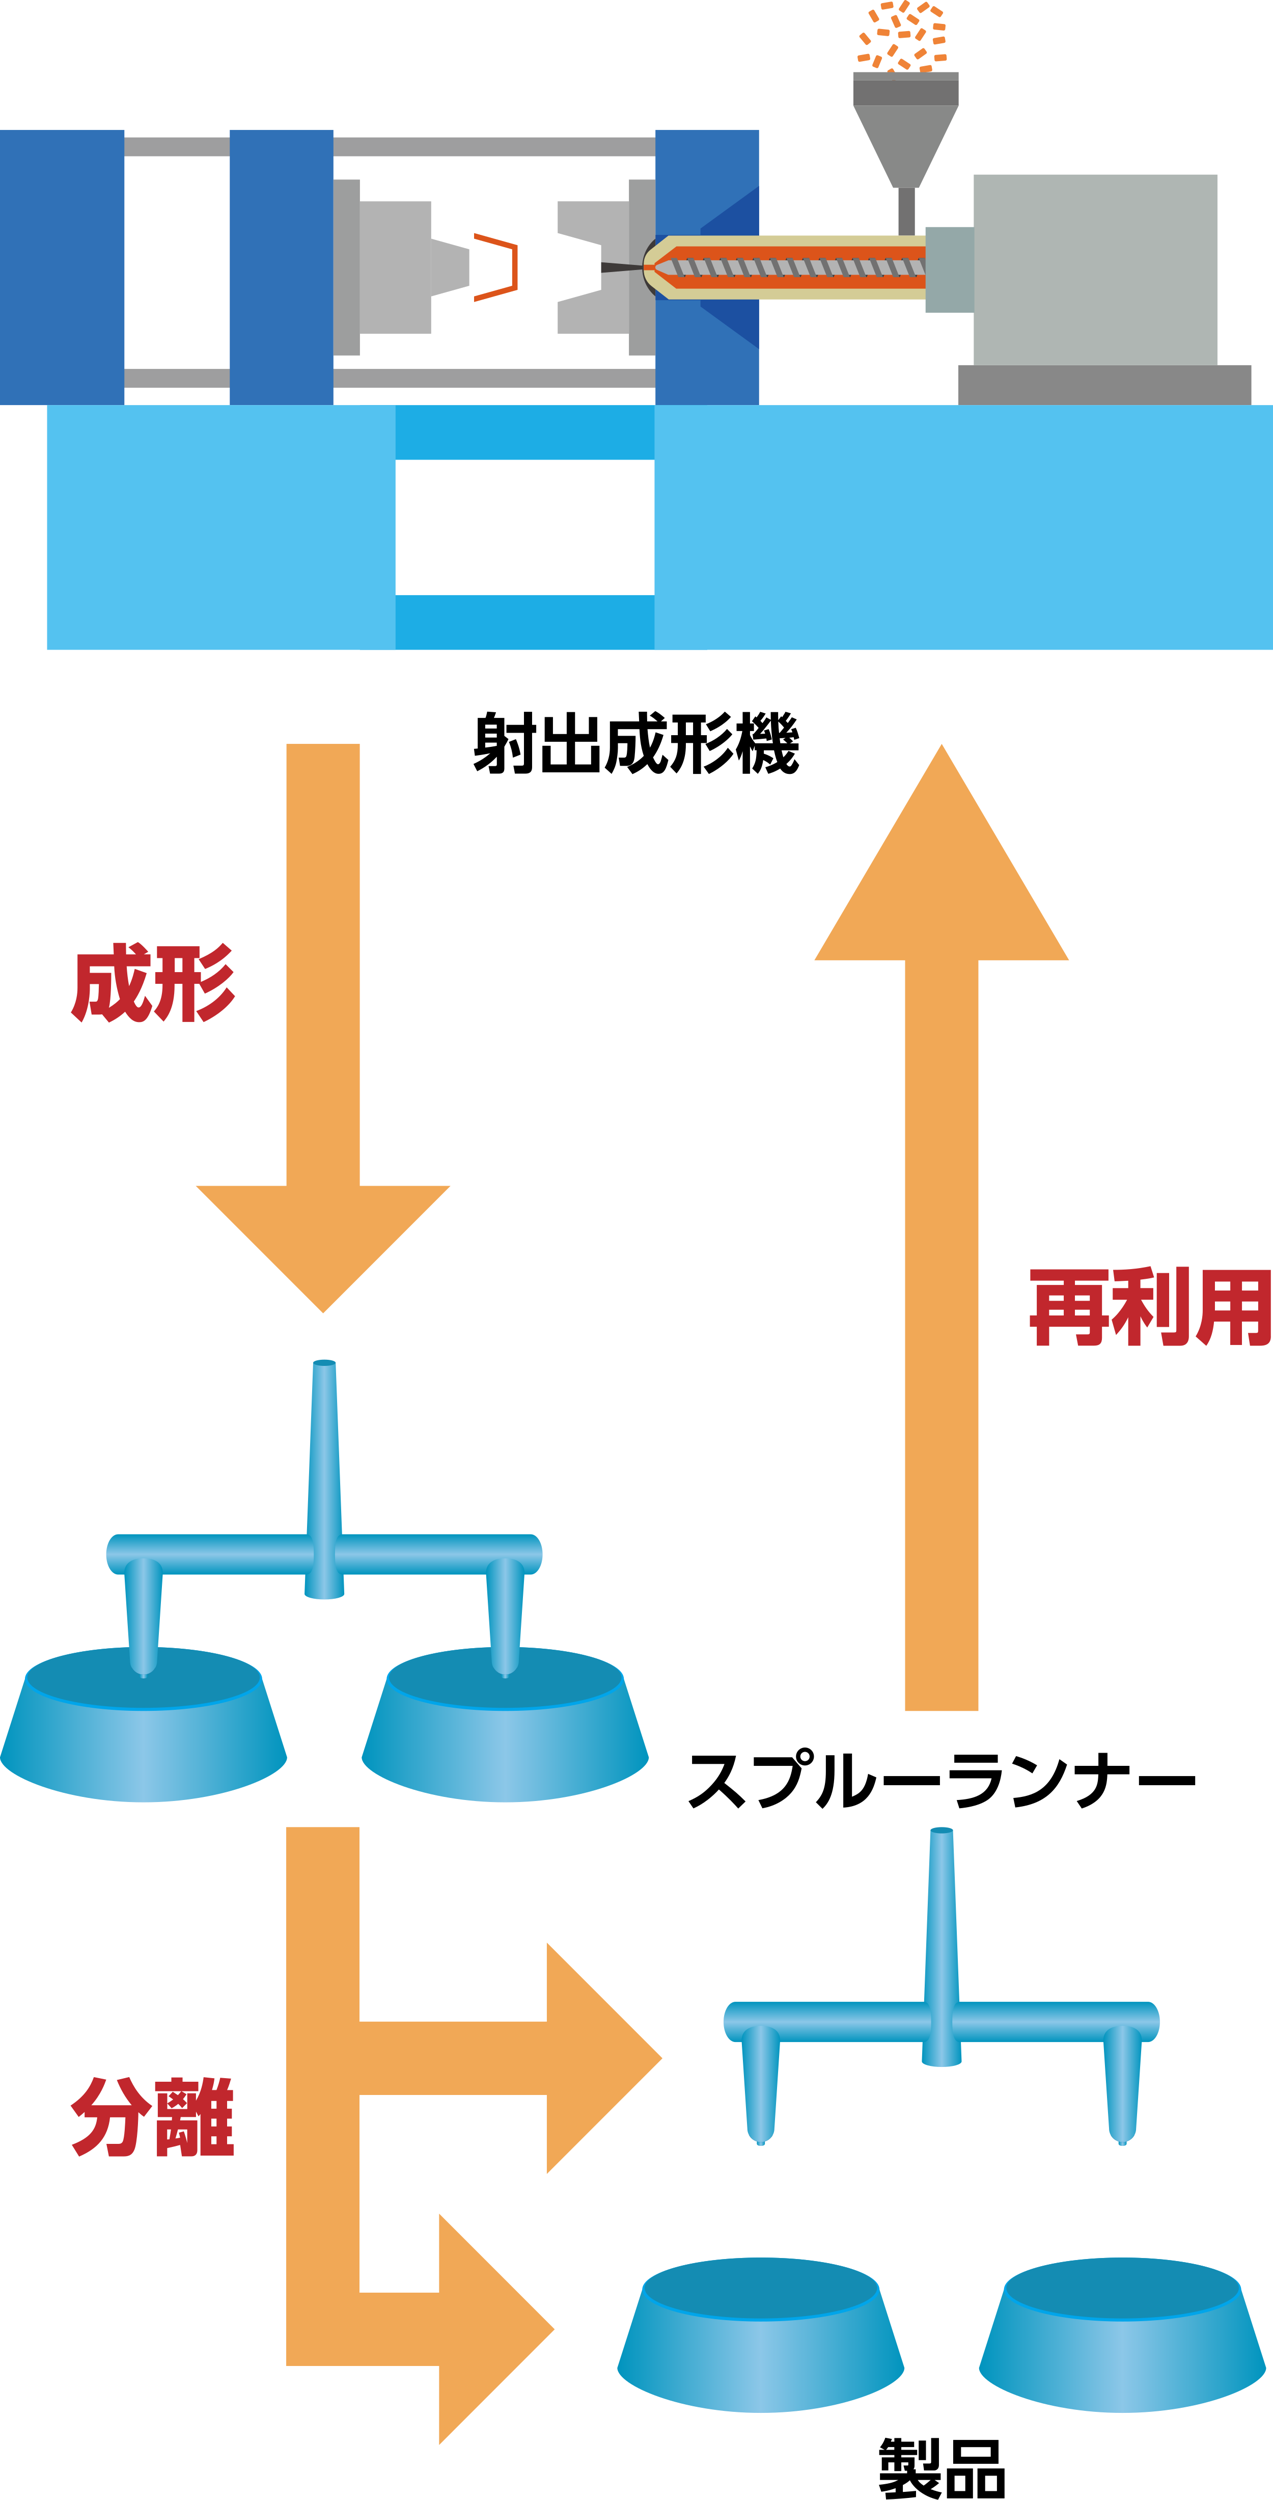 <?xml version="1.0" encoding="UTF-8"?><svg id="b" xmlns="http://www.w3.org/2000/svg" xmlns:xlink="http://www.w3.org/1999/xlink" viewBox="0 0 640 1256.08"><defs><linearGradient id="d" x1="153.11" y1="744.23" x2="173.08" y2="744.23" gradientUnits="userSpaceOnUse"><stop offset="0" stop-color="#0094be"/><stop offset=".5" stop-color="#8cc7e8"/><stop offset="1" stop-color="#0094be"/></linearGradient><linearGradient id="e" x1="105.59" y1="791.18" x2="105.59" y2="770.95" xlink:href="#d"/><linearGradient id="f" x1="0" y1="874.64" x2="144.34" y2="874.64" xlink:href="#d"/><linearGradient id="g" x1="70.15" y1="840.71" x2="74.19" y2="840.71" xlink:href="#d"/><linearGradient id="h" x1="66.17" y1="839.62" x2="78.17" y2="839.62" gradientUnits="userSpaceOnUse"><stop offset="0" stop-color="#00315c"/><stop offset=".5" stop-color="#036eb7"/><stop offset="1" stop-color="#00315c"/></linearGradient><linearGradient id="i" x1="62.48" y1="812.23" x2="81.86" y2="812.23" xlink:href="#d"/><linearGradient id="j" x1="-3037.25" y1="791.18" x2="-3037.25" y2="770.95" gradientTransform="translate(-2816.65) rotate(-180) scale(1 -1)" xlink:href="#d"/><linearGradient id="k" x1="-3142.84" y1="874.64" x2="-2998.5" y2="874.64" gradientTransform="translate(-2816.65) rotate(-180) scale(1 -1)" xlink:href="#d"/><linearGradient id="l" x1="-3072.69" y1="840.71" x2="-3068.65" y2="840.71" gradientTransform="translate(-2816.65) rotate(-180) scale(1 -1)" xlink:href="#d"/><linearGradient id="m" x1="-3076.67" y1="839.62" x2="-3064.67" y2="839.62" gradientTransform="translate(-2816.65) rotate(-180) scale(1 -1)" xlink:href="#h"/><linearGradient id="n" x1="-3080.36" y1="812.23" x2="-3060.98" y2="812.23" gradientTransform="translate(-2816.65) rotate(-180) scale(1 -1)" xlink:href="#d"/><linearGradient id="o" x1="310.36" y1="1181.44" x2="454.7" y2="1181.44" xlink:href="#d"/><linearGradient id="p" x1="-3453.2" y1="1181.44" x2="-3308.86" y2="1181.44" gradientTransform="translate(-2816.65) rotate(-180) scale(1 -1)" xlink:href="#d"/><linearGradient id="q" x1="463.47" y1="979.14" x2="483.44" y2="979.14" xlink:href="#d"/><linearGradient id="r" x1="415.95" y1="1026.09" x2="415.95" y2="1005.86" xlink:href="#d"/><linearGradient id="s" x1="380.51" y1="1075.62" x2="384.55" y2="1075.62" xlink:href="#d"/><linearGradient id="t" x1="376.53" y1="1074.53" x2="388.53" y2="1074.53" xlink:href="#h"/><linearGradient id="u" x1="372.84" y1="1047.14" x2="392.22" y2="1047.14" xlink:href="#d"/><linearGradient id="v" x1="-3347.61" y1="1026.09" x2="-3347.61" y2="1005.86" gradientTransform="translate(-2816.65) rotate(-180) scale(1 -1)" xlink:href="#d"/><linearGradient id="w" x1="-3383.05" y1="1075.62" x2="-3379.01" y2="1075.62" gradientTransform="translate(-2816.65) rotate(-180) scale(1 -1)" xlink:href="#d"/><linearGradient id="x" x1="-3387.03" y1="1074.53" x2="-3375.03" y2="1074.53" gradientTransform="translate(-2816.65) rotate(-180) scale(1 -1)" xlink:href="#h"/><linearGradient id="y" x1="-3390.72" y1="1047.14" x2="-3371.34" y2="1047.14" gradientTransform="translate(-2816.65) rotate(-180) scale(1 -1)" xlink:href="#d"/></defs><g id="c"><polyline points="236.67 1170.43 162.31 1170.43 162.31 918.09" fill="none" stroke="#f1a856" stroke-miterlimit="10" stroke-width="36.85"/><polygon points="220.76 1112.3 278.88 1170.43 220.76 1228.56 220.76 1112.3" fill="#f1a856" stroke-width="0"/><line x1="290.83" y1="1034.25" x2="162.31" y2="1034.25" fill="none" stroke="#f1a856" stroke-miterlimit="10" stroke-width="36.85"/><polygon points="274.92 976.12 333.05 1034.25 274.92 1092.37 274.92 976.12" fill="#f1a856" stroke-width="0"/><path d="m445.11,1252.55c.63,0,3.03-.1,5.17-.23v-2.07c-3.59,1.32-5.9,1.61-7.21,1.78l-1.19-3.46c6.16-.63,8.14-1.61,9.72-2.44h-9.19v-3.36h13.64v-1.28h-1.15l-.66-2.63h1.98c.26,0,.43-.1.43-.36v-1.22h-3.52v4.38h-3.49v-4.38h-3.03v4.05h-3.29v-6.55h6.32v-1.19h-7.61v-2.6h2.73l-2.34-1.28c.66-.79,1.78-2.24,2.67-4.81l3.33.63c-.36.86-.4.96-.53,1.35h1.75v-1.81h3.49v1.81h6.46v2.73h-6.46v1.38h7.97v2.6h-7.97v1.19h6.65v4.15c0,.72-.13,1.28-.56,1.81h1.15v2.04h12.55v3.36h-3.03l2.24,1.55c-1.35,1.12-2.37,1.91-4.25,3.06,2.57.99,4.18,1.35,5.63,1.65l-1.91,3.69c-6.82-1.55-12.16-5.73-14.16-9.82-.79.72-1.58,1.38-3.52,2.41v3.49c1.81-.13,5.5-.43,6.62-.56l-.03,3.13c-4.71.59-10.61,1.05-15.05,1.19l-.33-3.36Zm4.51-21.57v-1.38h-3.1c-.2.3-.49.79-1.05,1.38h4.15Zm11.79,15.15c.49.76,1.05,1.52,2.96,2.83,1.15-.79,2.77-2.14,3.52-2.83h-6.49Zm.46-19.8h3.66v9.82h-3.66v-9.82Zm6.26-1.28h3.92v13.47c0,2.6-1.91,2.83-2.34,2.83h-5.14l-.49-3.49h3.16c.89,0,.89-.43.89-.92v-11.89Z" stroke-width="0"/><path d="m489.15,1240.34v15.05h-13.08v-15.05h13.08Zm12.85-14.33v11.99h-22.79v-11.99h22.79Zm-22.1,17.98v7.71h5.4v-7.71h-5.4Zm3.26-14.36v4.81h14.92v-4.81h-14.92Zm21.87,10.71v15.05h-13.6v-15.05h13.6Zm-9.75,3.66v7.71h5.93v-7.71h-5.93Z" stroke-width="0"/><path d="m370.04,882.2c-1.35,6.69-3.79,10.77-5.9,13.7,5.01,3.95,6.79,5.4,10.7,9.29l-3.69,3.56c-2.01-2.24-4.81-5.3-9.72-9.58-3.1,3.46-7.81,7.31-12.81,9.52l-2.5-3.66c4.78-2.04,8.14-4.35,11.66-8.17,3.56-3.85,5.3-7.38,6.46-10.51h-16.3v-4.15h22.1Z" stroke-width="0"/><path d="m398.24,882.99l4.78,5.57c-.89,4.51-1.98,8.53-5.37,12.42-2.73,3.13-7.61,6.46-14.36,7.64l-2.01-4.12c13.7-2.41,16.17-10.11,17.23-17.19h-19.53v-4.31h19.27Zm10.97-.39c0,2.5-2.01,4.51-4.51,4.51s-4.51-2.01-4.51-4.51,2.04-4.51,4.51-4.51,4.51,1.98,4.51,4.51Zm-6.85,0c0,1.32,1.05,2.34,2.34,2.34s2.34-.99,2.34-2.34-1.09-2.34-2.34-2.34-2.34.99-2.34,2.34Z" stroke-width="0"/><path d="m419.55,889.61c0,12.25-3.36,16.7-6.03,19.3l-3.33-3.33c3.06-3.29,5.01-6.62,5.01-15.61v-8h4.35v7.64Zm8.79,13.21c3.29-1.45,6.62-2.9,8.1-11.5l4.15,1.78c-1.35,5.93-4.32,14.53-16.63,15.18v-27.17h4.38v21.71Z" stroke-width="0"/><path d="m472.55,892.44v4.58h-28.26v-4.58h28.26Z" stroke-width="0"/><path d="m503.68,889.51c-.49,5.27-2.34,11.49-6.98,14.79-1.98,1.38-5.96,3.56-14.39,4.35l-1.32-4.15c8.6-.49,15.68-2.57,17.52-10.94h-21.11v-4.05h26.29Zm-2.04-7.81v4.02h-21.87v-4.02h21.87Z" stroke-width="0"/><path d="m519.03,891.09c-1.45-.99-4.84-3.16-10.21-4.91l2.01-3.79c2.41.72,6.09,1.94,10.57,4.64l-2.37,4.05Zm-9.58,12.35c9.78-.79,18.94-4.05,23.16-19.5l3.85,2.7c-3.92,12.15-10.7,19.89-26.02,21.57l-.99-4.78Z" stroke-width="0"/><path d="m567.84,887.3v4.25h-11.1c-.26,5.34-.89,13.24-12.88,17.19l-2.54-3.76c10.41-3.1,10.67-8.63,10.87-13.44h-11.89v-4.25h11.92v-6.52h4.55v6.52h11.07Z" stroke-width="0"/><path d="m600.88,892.44v4.58h-28.26v-4.58h28.26Z" stroke-width="0"/><path d="m51.29,509.66c-.42.08-.67.13-1.25.13h-3.96l-1.08-6.47h2.84c.63,0,1.08,0,1.42-1.33.33-1.5.42-5.42.46-7.51h-4.55v2.38c0,.96-.08,9.97-4.13,16.94l-5.42-5.05c2.88-4.67,3.34-9.55,3.34-12.39v-16.81h18.23c-.04-.92-.21-4.92-.25-5.76h6.38c0,1.17,0,2.09.08,5.76h4.96c-1.04-1.17-2.29-2.46-3.8-3.59l4.76-2.59c1.88,1.09,4.67,4.26,5.21,4.88l-2.21,1.29h3.34v6.01h-11.97c.21,3.42.58,6.59,1.21,9.97,1.79-3.88,2.46-7.05,2.84-8.68l6.01,2.13c-2.34,7.93-4.96,12.06-6.47,14.27.63,1.42,1.5,3,2.38,3,1.54,0,2.46-3.13,3.25-5.88l3.67,5.09c-2.25,7.47-4.55,8.18-6.63,8.18-3.05,0-5.21-2.34-7.05-5.26-3.42,3.17-6.59,4.71-8.13,5.46l-3.46-4.17Zm4.63-20.82c0,2.09,0,13.35-1.17,17.56,2.67-1.63,4.34-3.09,5.55-4.34-1.63-5.21-2.67-11.05-2.88-16.52h-12.26v3.3h10.76Z" fill="#c1272d" stroke-width="0"/><path d="m100.19,494.35h-2.5v19.15h-5.97v-19.15h-3.96v.83c0,11.6-3.84,16.1-5.51,18.15l-4.88-5.09c1.42-1.67,4.34-5.01,4.34-13.18v-.71h-3.63v-5.88h3.63v-7.05h-2.79v-5.96h21.4v5.96h-2.63v7.05h3.3v4.92c4.8-2,9.18-4.88,12.43-8.93l4,4c-2.21,3.13-7.51,7.72-14.43,10.81l-2.8-4.92Zm-12.35-12.93v7.05h3.88v-7.05h-3.88Zm30.33,19.15c-3,4.96-8.93,9.76-15.81,13.02l-3.71-5.55c5.55-2.04,11.56-5.96,15.31-11.93l4.21,4.46Zm-1.67-22.9c-5.09,5.55-10.43,8.01-13.39,9.22l-3.25-4.92c7.3-3.09,9.97-5.72,12.14-8.22l4.51,3.92Z" fill="#c1272d" stroke-width="0"/><path d="m557.28,643.5h-16.85v2.17h13.6v15.31h3.46v5.67h-3.46v5.55c0,2.75-1.13,3.96-4,3.96h-8.01l-1.09-5.67h5.88c1,0,1.09-.42,1.09-1.09v-2.75h-20.44v9.51h-6.22v-9.51h-3.46v-5.67h3.46v-15.31h13.56v-2.17h-16.81v-5.67h39.3v5.67Zm-29.83,7.43v2.71h7.34v-2.71h-7.34Zm0,7.18v2.88h7.34v-2.88h-7.34Zm12.97-7.18v2.71h7.47v-2.71h-7.47Zm0,7.18v2.88h7.47v-2.88h-7.47Z" fill="#c1272d" stroke-width="0"/><path d="m567.21,643.54c-4.34.25-5.42.25-6.84.29l-.75-5.76c5.51,0,11.68-.33,18.81-1.84l1.79,5.63c-1.54.38-2.63.63-6.88,1.13v4.25h6.47v5.84h-6.13c1.75,3.3,3.71,6.13,6.26,8.64l-3.17,5.34c-.67-.88-2.04-2.71-3.42-5.67v14.81h-6.13v-14.31c-1.96,4-3.75,6.3-6.13,8.93l-2.21-7.72c4.63-3.84,7.47-9.47,7.76-10.01h-7.22v-5.84h7.8v-3.71Zm20.57-3.88v27.12h-6.22v-27.12h6.22Zm9.93-3.17v34.88c0,.96,0,4.84-4.34,4.84h-8.47l-1.17-6.67h6.42c1.08,0,1.25-.25,1.25-1.08v-31.96h6.3Z" fill="#c1272d" stroke-width="0"/><path d="m638.93,671.49c0,4.34-3.17,4.71-5.72,4.71h-4.76l-1-6.42h4c.83,0,1.08-.17,1.08-1.17v-4.55h-8.14v11.76h-5.88v-11.76h-8.14c-.42,4.21-1.38,8.72-3.92,12.18l-5.34-4.71c3.21-5.26,3.55-10.68,3.55-13.1v-20.32h34.25v33.37Zm-20.4-27.53h-7.72v4.5h7.72v-4.5Zm0,10.01h-7.72v4.51h7.72v-4.51Zm14.02-10.01h-8.14v4.5h8.14v-4.5Zm0,10.01h-8.14v4.51h8.14v-4.51Z" fill="#c1272d" stroke-width="0"/><path d="m42.52,1061.23c-.88.83-1.59,1.42-2.96,2.5l-4.09-5.72c7.09-4.67,10.01-9.55,11.72-14.31l6.22,1.25c-.75,2.09-2.67,7.51-7.51,12.89h20.32c-3.17-3.76-5.63-8.09-7.47-12.68l6.22-1.5c2.09,4.8,5.34,10.3,11.6,14.56l-4.17,5.42c-.79-.54-1.5-1.09-2.84-2.29,0,3.25-.46,15.27-2,18.86-.88,1.96-2.04,3.34-5.34,3.34h-7.47l-1.25-6.3h6.05c1.04,0,1.75-.33,2.17-1.21.92-1.96,1.21-9.22,1.33-12.14h-7.72c-1.08,9.97-6.3,15.73-15.56,19.73l-3.67-5.92c9.14-3.42,12.22-7.72,12.77-13.81h-6.34v-2.67Z" fill="#c1272d" stroke-width="0"/><path d="m84.04,1083.51h-5.17v-18.06h7.51c.04-.25.08-1.13.13-1.67h-7.18v-11.93h4.76v5.05c.33-.21,1.54-.88,2.96-1.96-1.04-.79-1.5-1.13-2.29-1.63l2.09-2.25c1.04.67,1.5,1,2.59,1.71.38-.42,1.08-1.17,1.67-2h-13.1v-4.76h8.14v-2.13h5.63v2.13h7.93v4.76h-8.47l2.54,1.54c-.71,1.13-1.13,1.67-1.79,2.46.5.42.92.83,2.04,2l-2.46,2.5c-.79-.96-1.29-1.5-1.96-2.13-1.54,1.25-2.54,1.79-3.34,2.21l-2.17-2.42v2.8h10.05v-7.89h4.38v3.71c2.67-4.51,3.46-8.97,3.84-11.81l5.46.58c-.21,1.71-.42,3-1.25,5.88h2.25c.75-1.79,1.54-4.46,1.88-6.17l5.47.42c-.29,1.04-1.17,3.92-2,5.76h2.96v5.47h-2.96v3.88h2.38v5.01h-2.38v3.92h2.38v4.96h-2.38v3.96h3.3v5.72h-16.69v-20.9c-.42.54-.5.67-1,1.17l-1.25-2.38v2.75h-7.68c-.12.75-.17.96-.33,1.67h8.68v15.02c0,1.96-1.08,3.05-2.96,3.05h-4.8l-.88-5.72c-1.59.46-3.92,1.04-6.51,1.58v4.13Zm0-8.47c.33,0,.79-.08,1.13-.08.5-2.71.58-3.46.79-4.96h-1.92v5.05Zm8.38-4.09c.75,2.13,1.42,4.59,1.71,5.88v-6.84h-4.67c-.46,1.83-.71,2.84-1.25,4.55,1.04-.12,1.42-.21,2.34-.42-.25-1.17-.38-1.63-.63-2.5l2.5-.67Zm16.44-15.27h-2.63v3.88h2.63v-3.88Zm0,8.89h-2.63v3.92h2.63v-3.92Zm0,8.89h-2.63v3.96h2.63v-3.96Z" fill="#c1272d" stroke-width="0"/><path d="m168.75,684.76h-11.3l-4.34,116.14c0,1.54,4.47,2.8,9.99,2.8s9.99-1.25,9.99-2.8l-4.34-116.14Z" fill="url(#d)" stroke-width="0"/><ellipse cx="163.1" cy="684.76" rx="5.65" ry="1.58" fill="#148cb3" stroke-width="0"/><path d="m153.96,791.18H59.4c-3.31,0-6-4.53-6-10.12s2.68-10.12,6-10.12h94.55c3.31,0,3.83,4.53,3.83,10.12s-.52,10.12-3.83,10.12Z" fill="url(#e)" stroke-width="0"/><path d="m12.54,843.65L0,883c0,8.88,32.31,22.63,72.17,22.63s72.17-13.75,72.17-22.63l-12.54-39.35" fill="url(#f)" stroke-width="0"/><ellipse cx="72.17" cy="843.65" rx="59.63" ry="16.07" fill="#00a5ea" stroke-width="0"/><ellipse cx="72.17" cy="842.87" rx="58.45" ry="15.29" fill="#148cb3" stroke-width="0"/><path d="m72.17,843.37c-1.11,0-2.02-.36-2.02-1.16v-2.71c0-.8.9-1.45,2.02-1.45s2.02.65,2.02,1.45v2.71c0,.8-.9,1.16-2.02,1.16Z" fill="url(#g)" stroke-width="0"/><path d="m66.17,837.82c1.14,2.14,3.4,3.6,6,3.6s4.86-1.46,6-3.6c-1.51,1.31-3.63,2.13-6,2.13s-4.49-.82-6-2.13Z" fill="url(#h)" stroke-width="0"/><path d="m72.17,783.03c-5.35,0-9.69,2.03-9.69,7.38l2.89,44.21c0,3.76,3.04,6.8,6.8,6.8s6.8-3.04,6.8-6.8l2.89-44.21c0-5.35-4.34-7.38-9.69-7.38Z" fill="url(#i)" stroke-width="0"/><path d="m172.24,791.18h94.55c3.31,0,6-4.53,6-10.12,0-5.59-2.68-10.12-6-10.12h-94.55c-3.31,0-3.83,4.53-3.83,10.12,0,5.59.52,10.12,3.83,10.12Z" fill="url(#j)" stroke-width="0"/><path d="m313.65,843.65l12.54,39.35c0,8.88-32.31,22.63-72.17,22.63-39.86,0-72.17-13.75-72.17-22.63l12.54-39.35" fill="url(#k)" stroke-width="0"/><ellipse cx="254.02" cy="843.65" rx="59.63" ry="16.07" fill="#00a5ea" stroke-width="0"/><ellipse cx="254.02" cy="842.87" rx="58.45" ry="15.29" fill="#148cb3" stroke-width="0"/><path d="m254.02,843.37c1.11,0,2.02-.36,2.02-1.16v-2.71c0-.8-.9-1.45-2.02-1.45s-2.02.65-2.02,1.45v2.71c0,.8.9,1.16,2.02,1.16Z" fill="url(#l)" stroke-width="0"/><path d="m260.02,837.82c-1.14,2.14-3.4,3.6-6,3.6-2.6,0-4.86-1.46-6-3.6,1.51,1.31,3.63,2.13,6,2.13s4.49-.82,6-2.13Z" fill="url(#m)" stroke-width="0"/><path d="m254.02,783.03c5.35,0,9.69,2.03,9.69,7.38l-2.89,44.21c0,3.76-3.04,6.8-6.8,6.8-3.76,0-6.8-3.04-6.8-6.8l-2.89-44.21c0-5.35,4.34-7.38,9.69-7.38Z" fill="url(#n)" stroke-width="0"/><path d="m322.9,1150.45l-12.54,39.35c0,8.88,32.31,22.63,72.17,22.63s72.17-13.75,72.17-22.63l-12.54-39.35" fill="url(#o)" stroke-width="0"/><ellipse cx="382.53" cy="1150.45" rx="59.63" ry="16.07" fill="#00a5ea" stroke-width="0"/><ellipse cx="382.53" cy="1149.67" rx="58.45" ry="15.29" fill="#148cb3" stroke-width="0"/><path d="m624.01,1150.45l12.54,39.35c0,8.88-32.31,22.63-72.17,22.63-39.86,0-72.17-13.75-72.17-22.63l12.54-39.35" fill="url(#p)" stroke-width="0"/><ellipse cx="564.38" cy="1150.45" rx="59.63" ry="16.07" fill="#00a5ea" stroke-width="0"/><ellipse cx="564.38" cy="1149.67" rx="58.45" ry="15.29" fill="#148cb3" stroke-width="0"/><path d="m479.11,919.67h-11.3l-4.34,116.14c0,1.54,4.47,2.8,9.99,2.8s9.99-1.25,9.99-2.8l-4.34-116.14Z" fill="url(#q)" stroke-width="0"/><ellipse cx="473.46" cy="919.67" rx="5.65" ry="1.58" fill="#148cb3" stroke-width="0"/><path d="m464.32,1026.09h-94.55c-3.31,0-6-4.53-6-10.12s2.68-10.12,6-10.12h94.55c3.31,0,3.83,4.53,3.83,10.12s-.52,10.12-3.83,10.12Z" fill="url(#r)" stroke-width="0"/><path d="m382.53,1078.28c-1.11,0-2.02-.36-2.02-1.16v-2.71c0-.8.9-1.45,2.02-1.45s2.02.65,2.02,1.45v2.71c0,.8-.9,1.16-2.02,1.16Z" fill="url(#s)" stroke-width="0"/><path d="m376.53,1072.73c1.14,2.14,3.4,3.6,6,3.6s4.86-1.46,6-3.6c-1.51,1.31-3.63,2.13-6,2.13s-4.49-.82-6-2.13Z" fill="url(#t)" stroke-width="0"/><path d="m382.53,1017.94c-5.35,0-9.69,2.03-9.69,7.38l2.89,44.21c0,3.76,3.04,6.8,6.8,6.8s6.8-3.04,6.8-6.8l2.89-44.21c0-5.35-4.34-7.38-9.69-7.38Z" fill="url(#u)" stroke-width="0"/><path d="m482.6,1026.09h94.55c3.31,0,6-4.53,6-10.12,0-5.59-2.68-10.12-6-10.12h-94.55c-3.31,0-3.83,4.53-3.83,10.12,0,5.59.52,10.12,3.83,10.12Z" fill="url(#v)" stroke-width="0"/><path d="m564.38,1078.28c1.11,0,2.02-.36,2.02-1.16v-2.71c0-.8-.9-1.45-2.02-1.45s-2.02.65-2.02,1.45v2.71c0,.8.9,1.16,2.02,1.16Z" fill="url(#w)" stroke-width="0"/><path d="m570.38,1072.73c-1.14,2.14-3.4,3.6-6,3.6-2.6,0-4.86-1.46-6-3.6,1.51,1.31,3.63,2.13,6,2.13,2.37,0,4.49-.82,6-2.13Z" fill="url(#x)" stroke-width="0"/><path d="m564.38,1017.94c5.35,0,9.69,2.03,9.69,7.38l-2.89,44.21c0,3.76-3.04,6.8-6.8,6.8-3.76,0-6.8-3.04-6.8-6.8l-2.89-44.21c0-5.35,4.34-7.38,9.69-7.38Z" fill="url(#y)" stroke-width="0"/><path d="m238.02,383.89c1.55-.73,4.91-2.24,8.47-5.4-1.75.33-3.56.73-7.74,1.28l-.46-3.49c1.19-.1,1.35-.13,1.88-.16v-15.39h3.92c.23-.59.43-1.12.86-3.16l4.42.33c-.43,1.38-.69,2.01-1.05,2.83h5.24v9.03l2.08,1.61c-.49,1.02-.96,1.94-2.08,3.82v10.84c0,1.58-.46,2.7-2.67,2.7h-4.51l-.76-3.79h3.2c.59,0,.96-.1.96-.89v-3.82c-3.82,4.18-8.14,6.42-9.85,7.31l-1.88-3.66Zm11.73-19.77h-5.8v1.94h5.8v-1.94Zm0,4.51h-5.8v1.98h5.8v-1.98Zm-5.8,7.02c1.71-.2,3.46-.43,5.8-.89v-1.61h-5.8v2.5Zm23.56-17.99v6.56h2.08v4.02h-2.08v17.23c0,2.93-1.85,3.26-3.53,3.26h-5.11l-.76-4.02h4.35c.46,0,.96-.07.96-1.12v-15.35h-8.8v-4.02h8.8v-6.56h4.09Zm-9.65,23.03c-.33-2.97-.89-5.14-1.98-7.91l3.49-1.38c.43.96,1.75,4.15,2.34,7.78l-3.85,1.52Z" stroke-width="0"/><path d="m277.99,360.3v8.53h6.92v-11.04h4.19v11.04h6.95v-8.53h4.22v12.42h-11.17v11.4h8.07v-9.39h4.22v13.35h-28.7v-13.35h4.15v9.39h8.07v-11.4h-11.07v-12.42h4.15Z" stroke-width="0"/><path d="m315.29,385.37c2.57-1.09,5.63-2.7,8.37-5.54-1.78-5.27-2.01-10.35-2.18-13.44h-10.84v3.36h8.9c.03,2.83-.2,7.68-.49,10.51-.2,2.04-.82,4.58-4.05,4.58h-3.26l-.69-4.15h2.77c.43,0,.89-.17,1.09-.79.49-1.52.53-5.5.53-6.46h-4.78v2.44c0,2.14-.36,4.74-.73,6.69-.49,2.64-1.45,4.55-2.44,6.29l-3.49-3.13c1.78-3.03,2.64-6.52,2.64-10.05v-13.18h14.7c-.03-.69-.2-4.09-.23-4.88h4.18c0,1.12,0,1.85.07,4.88h5.21c-1.68-1.48-2.31-2.01-3.89-2.9l2.77-2.31c1.58.86,2.5,1.52,4.78,3.46l-1.94,1.75h2.93v3.89h-9.69c.26,3.13.59,6.23,1.25,9.29.86-1.55,1.85-3.59,2.83-7.71l3.95,1.32c-1.35,4.68-3.03,8.17-5.24,11.3.59,1.22,1.61,3.43,2.5,3.43.59,0,1.02-.73,1.25-1.22.2-.43.82-2.8,1.02-3.56l2.93,2.64c-.99,4.02-1.98,6.95-4.94,6.95s-4.84-3.43-5.63-4.88c-2.87,2.8-5.6,4.18-7.48,5.04l-2.67-3.62Z" stroke-width="0"/><path d="m348.44,388.9v-15.55h-3.62v.82c0,8.93-3.36,12.92-4.68,14.47l-3.2-3.36c2.73-3.2,3.82-6.09,3.82-11.24v-.69h-3.33v-3.95h3.33v-6.36h-2.67v-3.95h16.7v3.95h-2.37v6.36h2.93v3.95h-2.93v15.55h-3.99Zm-3.62-25.87v6.36h3.62v-6.36h-3.62Zm23.92,15.72c-2.08,3.26-6.56,7.32-12.32,10.18l-2.67-3.72c4.42-1.58,9.49-5.27,12.16-9.49l2.83,3.03Zm-.56-9.79c-1.75,2.27-5.83,5.9-11.37,8.44l-2.17-3.59c3.76-1.38,8.04-4.09,10.87-7.54l2.67,2.7Zm-.69-8.73c-3.69,4.15-8.3,6.29-10.41,7.22l-2.17-3.53c1.48-.59,6.09-2.5,9.49-6.36l3.1,2.67Z" stroke-width="0"/><path d="m387.19,384.15c-.66-.56-1.61-1.38-3.49-2.27-.56,3.95-1.68,5.63-2.7,6.95l-2.83-2.67c1.75-2.9,2.11-4.84,2.21-9.19h-.95v-2.24l-1.05,2.77c-.43-.69-.59-.96-1.32-2.44v13.74h-3.69v-11.37c-.66,2.44-1.32,3.62-1.91,4.75l-1.55-5.57c1.71-2.83,2.7-6.03,3.3-9.29h-2.9v-3.79h3.06v-5.77h3.69v5.77h1.98v3.79h-1.98v2.01c.69,1.48,1.58,2.8,2.64,4.15h8.86c-.53-3.53-.89-7.35-1.02-11.4-.76,1.06-3.59,4.78-5.4,6.69.53,0,2.11-.07,2.54-.1-.26-.86-.36-1.12-.59-1.61l2.34-.69c.99,2.17,1.42,4.32,1.58,5.21l-2.54.76c-.07-.63-.13-.82-.2-1.28-1.65.2-4.98.46-6.56.59l-.36-2.83h.49c.63-.66,1.75-2.04,2.57-3.06-1.55-1.78-2.64-2.7-3.36-3.36l1.68-2.44c.17.13.46.36.66.53,1.22-1.68,1.45-2.14,1.78-2.83l2.77.86c-.59.96-1.32,2.18-2.64,3.66.33.4.66.73,1.02,1.19,1.22-1.58,1.55-2.18,1.98-2.9l2.21,1.22c-.03-.99-.03-1.84-.03-3.89h3.72c0,1.32,0,2.64.07,4.09l1.45-1.98.53.46c1.22-1.84,1.38-2.21,1.65-2.73l2.73.79c-.96,1.68-2.11,3.2-2.57,3.79.36.36.63.66.99,1.09,1.35-1.84,1.52-2.04,2.04-2.9l2.47,1.09c-1.94,2.87-3,4.25-5.24,6.69.49-.03,2.7-.17,3.06-.2-.3-.89-.36-1.05-.63-1.58l2.31-.73c.76,1.52,1.25,3.33,1.78,5.21l-2.54.86c-.13-.72-.2-.92-.26-1.32-.53.07-1.65.2-2.24.26.69.56.89.76,1.91,1.85l-1.52.99h4.28v3.49h-8.53c.23,1.09.59,2.54.89,3.53,1.32-1.28,1.98-2.27,2.57-3.23l3.23,1.35c-.56.99-1.65,2.83-4.28,5.21.26.4.86,1.28,1.68,1.28.36,0,.66-.3.82-.53.26-.39.99-1.48,1.58-3.16l2.37,2.97c-.86,2.18-1.98,4.51-4.75,4.51-2.4,0-3.79-1.28-4.81-2.77-2.74,1.68-4.71,2.27-6,2.64l-1.48-3.3c1.25-.36,3.3-.96,6.03-2.6-.33-.82-.99-2.64-1.65-5.9h-5.11c0,.73,0,1.09-.03,1.68,2.7.86,4.12,1.84,4.81,2.31l-1.61,3.2Zm4.78-15.88c.33-.4.99-1.15,2.21-2.67-.53-.69-1.68-2.01-2.9-3.03.07,2.34.23,4.19.4,5.7h.3Zm2.97,2.5c-.49.03-2.54.2-2.97.2.07.39.26,2.14.33,2.5h3.52c-.95-.96-1.75-1.58-2.11-1.88l1.22-.82Z" stroke-width="0"/><rect x="180.96" y="299.05" width="174.62" height="27.47" fill="#1dade5" stroke-width="0"/><rect x="180.96" y="203.56" width="174.62" height="27.47" fill="#1dade5" stroke-width="0"/><rect x="26.35" y="69.06" width="314.5" height="9.46" fill="#9e9e9f" stroke-width="0"/><rect x="24.49" y="185.37" width="316.36" height="9.46" fill="#9e9e9f" stroke-width="0"/><rect x="329.52" y="65.3" width="52.11" height="138.25" fill="#3071b7" stroke-width="0"/><polygon points="352.17 114.83 352.17 154.02 381.63 175.45 381.63 93.41 352.17 114.83" fill="#1c50a1" stroke-width="0"/><rect x="329.52" y="118.03" width="22.65" height="32.8" fill="#1c50a1" stroke-width="0"/><rect x="115.52" y="65.3" width="52.11" height="138.25" fill="#3071b7" stroke-width="0"/><rect y="65.3" width="62.53" height="138.25" fill="#3071b7" stroke-width="0"/><rect x="167.63" y="90.23" width="13.33" height="88.4" transform="translate(348.59 268.86) rotate(180)" fill="#9d9e9e" stroke-width="0"/><rect x="180.96" y="101.16" width="35.82" height="66.53" transform="translate(397.74 268.86) rotate(180)" fill="#b3b3b3" stroke-width="0"/><polygon points="216.78 119.93 216.78 148.93 235.94 143.58 235.94 125.28 216.78 119.93" fill="#b3b3b3" stroke-width="0"/><polygon points="238.34 117.11 238.34 119.93 257.5 125.28 257.5 143.58 238.34 148.93 238.34 151.75 260.21 145.64 260.21 123.22 238.34 117.11" fill="#dc541a" stroke-width="0"/><rect x="316.19" y="90.23" width="13.33" height="88.4" fill="#9d9e9e" stroke-width="0"/><polygon points="280.37 101.16 280.37 117.11 302.25 123.22 302.25 145.64 280.37 151.75 280.37 167.69 316.19 167.69 316.19 101.16 280.37 101.16" fill="#b3b3b3" stroke-width="0"/><path d="m322.86,134.43c0,9.74,6.67,14.5,6.67,14.5v-29s-6.67,4.76-6.67,14.5Z" fill="#3e3a39" stroke-width="0"/><polygon points="323.64 133.52 302.25 131.77 302.25 137.09 323.64 135.33 322.86 134.43 323.64 133.52" fill="#3e3a39" stroke-width="0"/><rect x="381.62" y="132.24" width="5.44" height="4.34" fill="#00aa83" stroke-width="0"/><rect x="481.8" y="183.51" width="147.34" height="20.04" fill="#888" stroke-width="0"/><rect x="329.07" y="203.56" width="310.93" height="122.96" fill="#54c2f0" stroke-width="0"/><rect x="23.68" y="203.56" width="175.19" height="122.96" fill="#54c2f0" stroke-width="0"/><rect x="433.32" y="16.41" width="3.25" height="6.17" rx=".7" ry=".7" transform="translate(87.49 281.85) rotate(-39.62)" fill="#ef8337" stroke-width="0"/><rect x="447.19" y="22.26" width="3.25" height="6.17" rx=".7" ry=".7" transform="translate(87.75 -242.44) rotate(33.33)" fill="#ef8337" stroke-width="0"/><rect x="453.01" y=".11" width="3.25" height="6.17" rx=".7" ry=".7" transform="translate(76.54 -249.28) rotate(33.33)" fill="#ef8337" stroke-width="0"/><rect x="442.53" y="13.21" width="3.25" height="6.17" rx=".7" ry=".7" transform="translate(382.57 456.46) rotate(-84.14)" fill="#ef8337" stroke-width="0"/><rect x="470.56" y="10.39" width="3.25" height="6.17" rx=".7" ry=".7" transform="translate(410.53 481.82) rotate(-84.13)" fill="#ef8337" stroke-width="0"/><rect x="439.36" y="27.94" width="3.25" height="6.17" rx=".7" ry=".7" transform="translate(837.06 227.38) rotate(-157.65)" fill="#ef8337" stroke-width="0"/><rect x="453.01" y="14.29" width="3.25" height="6.17" rx=".7" ry=".7" transform="translate(472.76 471.97) rotate(-94.47)" fill="#ef8337" stroke-width="0"/><rect x="471.22" y="25.95" width="3.25" height="6.17" rx=".7" ry=".7" transform="translate(480.75 502.7) rotate(-94.47)" fill="#ef8337" stroke-width="0"/><rect x="448.85" y="7.73" width="3.25" height="6.17" rx=".7" ry=".7" transform="translate(34.02 182.9) rotate(-23.83)" fill="#ef8337" stroke-width="0"/><rect x="461.19" y="23.93" width="3.25" height="6.17" rx=".7" ry=".7" transform="translate(216.45 -365.72) rotate(54.56)" fill="#ef8337" stroke-width="0"/><rect x="462.6" y=".64" width="3.25" height="6.17" rx=".7" ry=".7" transform="translate(198.08 -376.65) rotate(54.56)" fill="#ef8337" stroke-width="0"/><rect x="453.01" y="29.18" width="3.25" height="6.17" rx=".7" ry=".7" transform="translate(177.87 394.39) rotate(-56.67)" fill="#ef8337" stroke-width="0"/><rect x="469.33" y="2.76" width="3.25" height="6.17" rx=".7" ry=".7" transform="translate(207.29 396.13) rotate(-56.67)" fill="#ef8337" stroke-width="0"/><rect x="457.4" y="6.73" width="3.25" height="6.17" rx=".7" ry=".7" transform="translate(198.6 387.94) rotate(-56.67)" fill="#ef8337" stroke-width="0"/><rect x="461.19" y="14.29" width="3.25" height="6.17" rx=".7" ry=".7" transform="translate(839.96 286.19) rotate(-146.67)" fill="#ef8337" stroke-width="0"/><rect x="437.69" y="4.97" width="3.25" height="6.17" rx=".7" ry=".7" transform="translate(823.81 -204.61) rotate(150)" fill="#ef8337" stroke-width="0"/><rect x="447.19" y="34.47" width="3.25" height="6.17" rx=".7" ry=".7" transform="translate(856.27 -154.32) rotate(150)" fill="#ef8337" stroke-width="0"/><rect x="432.71" y="25.95" width="3.25" height="6.17" rx=".7" ry=".7" transform="translate(479.32 462.01) rotate(-99.76)" fill="#ef8337" stroke-width="0"/><rect x="470.56" y="17.26" width="3.25" height="6.17" rx=".7" ry=".7" transform="translate(532.15 489.15) rotate(-99.76)" fill="#ef8337" stroke-width="0"/><rect x="463.9" y="31.6" width="3.25" height="6.17" rx=".7" ry=".7" transform="translate(510.23 499.35) rotate(-99.76)" fill="#ef8337" stroke-width="0"/><rect x="444.41" y="-.28" width="3.25" height="6.17" rx=".7" ry=".7" transform="translate(518.84 442.87) rotate(-99.76)" fill="#ef8337" stroke-width="0"/><rect x="429.04" y="36.26" width="52.92" height="4.04" fill="#888988" stroke-width="0"/><rect x="429.04" y="40.3" width="52.92" height="12.8" fill="#727171" stroke-width="0"/><polygon points="429.04 53.1 449.03 94.34 461.97 94.34 481.96 53.1 429.04 53.1" fill="#888988" stroke-width="0"/><rect x="451.74" y="94.34" width="8.22" height="24.04" fill="#727171" stroke-width="0"/><rect x="489.56" y="87.75" width="122.53" height="95.76" fill="#afb6b3" stroke-width="0"/><path d="m336.05,118.38l-9.01,7.09c-2.15,1.69-3.4,4.27-3.4,7.01v3.29c0,3.12,1.44,6.07,3.91,7.98l8.66,6.73h131.91v-32.1h-132.06Z" fill="#d4cc96" stroke-width="0"/><polygon points="339.98 145.05 329.07 136.61 329.07 132.24 340.08 123.81 468.11 123.81 468.11 145.05 339.98 145.05" fill="#dc541a" stroke-width="0"/><rect x="323.64" y="133.03" width="5.64" height="2.75" fill="#dc541a" stroke-width="0"/><polygon points="348.62 129.62 345.51 129.62 341.23 139.24 344.34 139.24 348.62 129.62" fill="#3d3a39" stroke-width="0"/><polygon points="356.93 129.62 353.82 129.62 349.54 139.24 352.65 139.24 356.93 129.62" fill="#3d3a39" stroke-width="0"/><polygon points="365.24 129.62 362.13 129.62 357.85 139.24 360.96 139.24 365.24 129.62" fill="#3d3a39" stroke-width="0"/><polygon points="373.55 129.62 370.45 129.62 366.17 139.24 369.27 139.24 373.55 129.62" fill="#3d3a39" stroke-width="0"/><polygon points="381.86 129.62 378.76 129.62 374.48 139.24 377.58 139.24 381.86 129.62" fill="#3d3a39" stroke-width="0"/><polygon points="390.18 129.62 387.07 129.62 382.79 139.24 385.89 139.24 390.18 129.62" fill="#3d3a39" stroke-width="0"/><polygon points="398.49 129.62 395.38 129.62 391.1 139.24 394.21 139.24 398.49 129.62" fill="#3d3a39" stroke-width="0"/><polygon points="406.8 129.62 403.69 129.62 399.41 139.24 402.52 139.24 406.8 129.62" fill="#3d3a39" stroke-width="0"/><polygon points="415.11 129.62 412 129.62 407.72 139.24 410.83 139.24 415.11 129.62" fill="#3d3a39" stroke-width="0"/><polygon points="423.42 129.62 420.31 129.62 416.03 139.24 419.14 139.24 423.42 129.62" fill="#3d3a39" stroke-width="0"/><polygon points="431.73 129.62 428.63 129.62 424.35 139.24 427.45 139.24 431.73 129.62" fill="#3d3a39" stroke-width="0"/><polygon points="440.04 129.62 436.94 129.62 432.66 139.24 435.76 139.24 440.04 129.62" fill="#3d3a39" stroke-width="0"/><polygon points="448.36 129.62 445.25 129.62 440.97 139.24 444.07 139.24 448.36 129.62" fill="#3d3a39" stroke-width="0"/><polygon points="456.67 129.62 453.56 129.62 449.28 139.24 452.39 139.24 456.67 129.62" fill="#3d3a39" stroke-width="0"/><polygon points="464.98 129.62 461.87 129.62 457.59 139.24 460.7 139.24 464.98 129.62" fill="#3d3a39" stroke-width="0"/><polygon points="473.29 129.62 470.18 129.62 465.9 139.24 469.01 139.24 473.29 129.62" fill="#3d3a39" stroke-width="0"/><path d="m329.45,134.3v.07c0,.52.33,1,.84,1.23l5.65,2.48h133.81v-7.29h-133.69l-5.78,2.35c-.5.2-.82.66-.82,1.17Z" fill="#b3b3b3" stroke-width="0"/><polygon points="344.14 139.24 341.03 139.24 337.2 129.62 340.31 129.62 344.14 139.24" fill="#727171" stroke-width="0"/><polygon points="352.45 139.24 349.35 139.24 345.51 129.62 348.62 129.62 352.45 139.24" fill="#727171" stroke-width="0"/><polygon points="360.76 139.24 357.66 139.24 353.82 129.62 356.93 129.62 360.76 139.24" fill="#727171" stroke-width="0"/><polygon points="369.08 139.24 365.97 139.24 362.13 129.62 365.24 129.62 369.08 139.24" fill="#727171" stroke-width="0"/><polygon points="377.39 139.24 374.28 139.24 370.45 129.62 373.55 129.62 377.39 139.24" fill="#727171" stroke-width="0"/><polygon points="385.7 139.24 382.59 139.24 378.76 129.62 381.86 129.62 385.7 139.24" fill="#727171" stroke-width="0"/><polygon points="394.01 139.24 390.9 139.24 387.07 129.62 390.18 129.62 394.01 139.24" fill="#727171" stroke-width="0"/><polygon points="402.32 139.24 399.21 139.24 395.38 129.62 398.49 129.62 402.32 139.24" fill="#727171" stroke-width="0"/><polygon points="410.63 139.24 407.53 139.24 403.69 129.62 406.8 129.62 410.63 139.24" fill="#727171" stroke-width="0"/><polygon points="418.94 139.24 415.84 139.24 412 129.62 415.11 129.62 418.94 139.24" fill="#727171" stroke-width="0"/><polygon points="427.26 139.24 424.15 139.24 420.31 129.62 423.42 129.62 427.26 139.24" fill="#727171" stroke-width="0"/><polygon points="435.57 139.24 432.46 139.24 428.63 129.62 431.73 129.62 435.57 139.24" fill="#727171" stroke-width="0"/><polygon points="443.88 139.24 440.77 139.24 436.94 129.62 440.04 129.62 443.88 139.24" fill="#727171" stroke-width="0"/><polygon points="452.19 139.24 449.08 139.24 445.25 129.62 448.36 129.62 452.19 139.24" fill="#727171" stroke-width="0"/><polygon points="460.5 139.24 457.39 139.24 453.56 129.62 456.67 129.62 460.5 139.24" fill="#727171" stroke-width="0"/><polygon points="468.81 139.24 465.71 139.24 461.87 129.62 464.98 129.62 468.81 139.24" fill="#727171" stroke-width="0"/><rect x="465.34" y="114.11" width="24.55" height="43.03" fill="#94a8a8" stroke-width="0"/><line x1="473.46" y1="452.75" x2="473.46" y2="859.72" fill="none" stroke="#f1a856" stroke-miterlimit="10" stroke-width="36.85"/><polygon points="409.43 482.52 473.46 373.78 537.49 482.52 409.43 482.52" fill="#f1a856" stroke-width="0"/><line x1="162.46" y1="613.42" x2="162.46" y2="373.78" fill="none" stroke="#f1a856" stroke-miterlimit="10" stroke-width="36.85"/><polygon points="98.43 595.89 162.46 659.92 226.49 595.89 98.43 595.89" fill="#f1a856" stroke-width="0"/></g></svg>